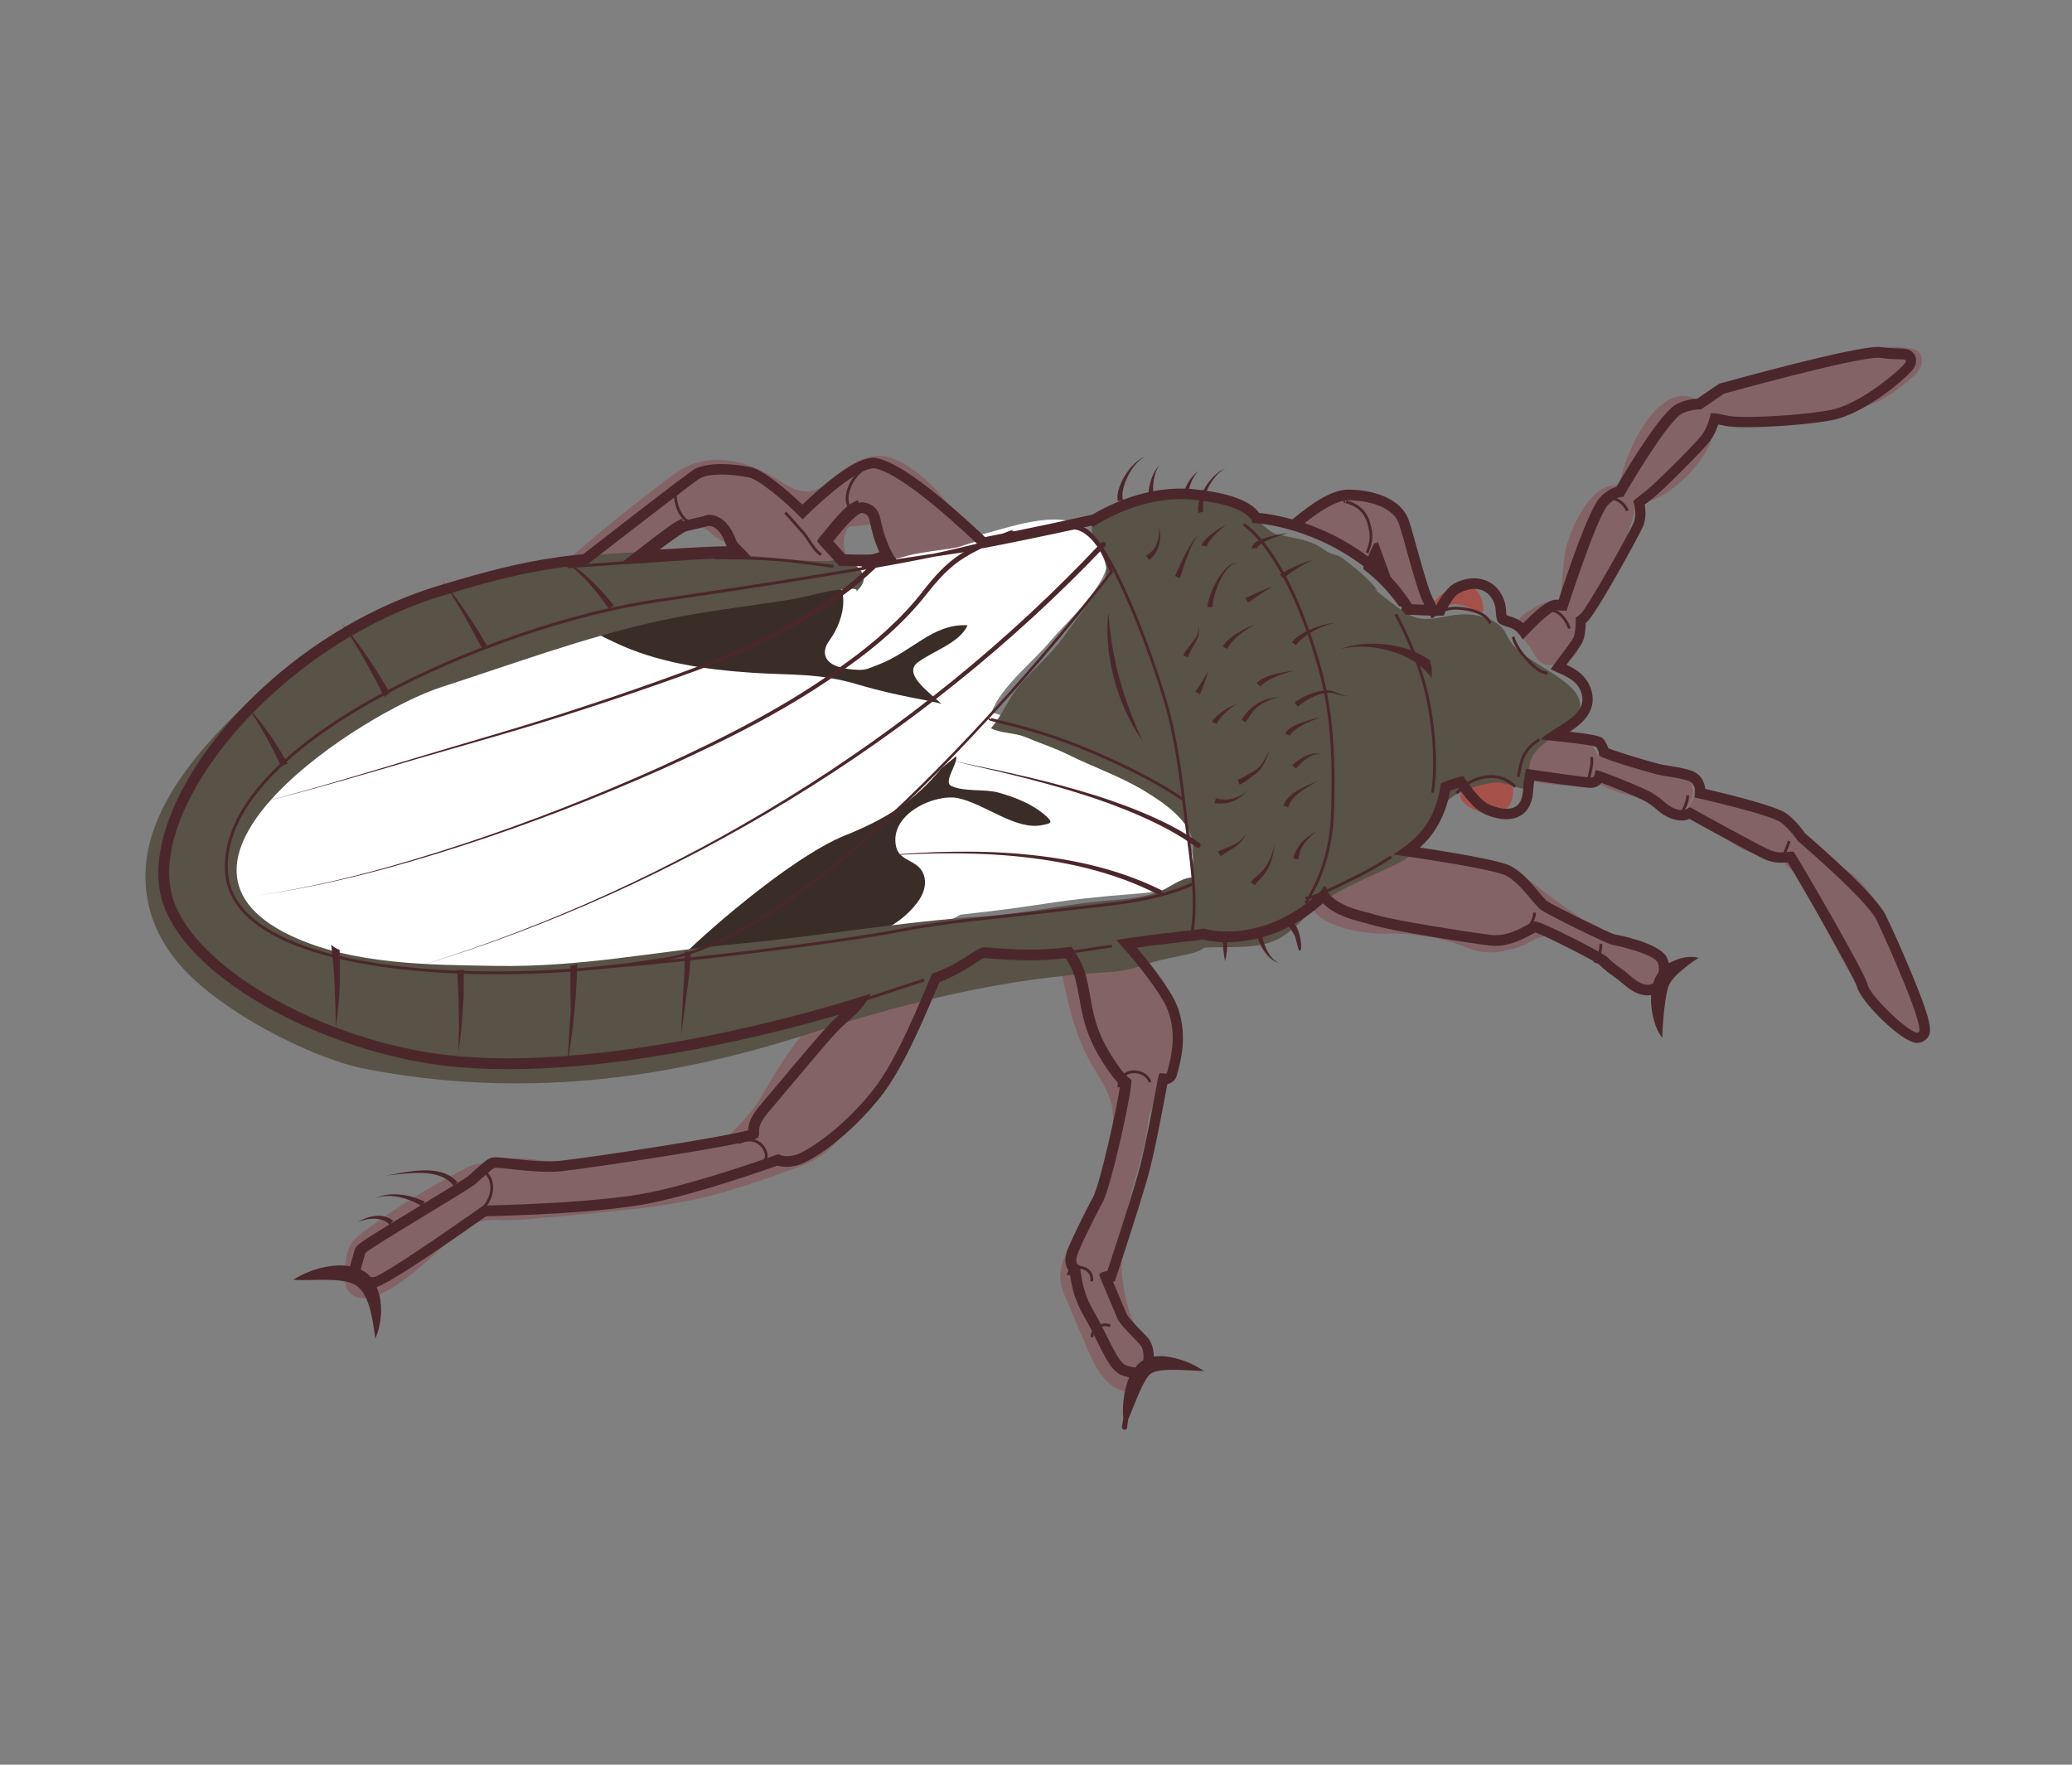 <?xml version="1.0" encoding="utf-8"?>
<!-- Generator: Adobe Illustrator 22.1.0, SVG Export Plug-In . SVG Version: 6.00 Build 0)  -->
<svg version="1.1" id="Layer_1" xmlns="http://www.w3.org/2000/svg" xmlns:xlink="http://www.w3.org/1999/xlink" x="0px" y="0px"
	 viewBox="0 0 270 230" style="enable-background:new 0 0 270 230;" xml:space="preserve">
<rect x="0" y="0" width="270" height="230" fill="#808080" stroke="none"/>
<style type="text/css">
	.st0{fill:#A5514A;}
	.st1{fill:#FFFFFF;}
	.st2{fill:#846366;}
	.st3{fill:#3A2D28;}
	.st4{fill:#585247;}
	.st5{fill:#4B272B;}
</style>
<title>Broadleaf weeds</title>
<desc>Created with Sketch.</desc>
<g id="Style-Inventory_1_">
	<g id="Style-Guide_1_" transform="translate(-769, -4536)">
		<g id="Illustrations_1_" transform="translate(104, 4377)">
			<g id="Gray" transform="translate(13, 129)">
				<g id="Lawn-insects" transform="translate(652, 30)">
					<path id="Fill-1_1_" class="st0" d="M191.64,79.28c0.39,0.15,0.79,0.52,1.22,0.55c0.65,0.04,0.42-0.71,0.33-1.18
						c-0.18-0.96-0.65-1.96-1.67-2.2c-1.1-0.25-2.37,0.08-3.27,0.73c-0.49,0.36-1.83,1.32-1.42,2.08c0.33,0.61,1.76-0.4,2.33-0.48
						C190.07,78.64,190.82,78.97,191.64,79.28 M189.45,102.83l0.9,0.6c-0.72,1.84,6.29,4.76,6.81,0.11
						C197.61,99.46,191.38,100.45,189.45,102.83"/>
					<path id="Fill-3" class="st1" d="M154.84,109.04c-0.06-0.52,0.2-1.32,0.09-1.83c-0.27-1.34-0.71-3.85-0.71-3.85
						s-6.12-3.26-8.82-4.31c-4.95-1.92-6.1-3.15-16.16-6.2c0.93-3.09,5.58-6.79,7.64-9.3c2.12-2.59,9.04-8.49,7.19-12.11
						c-0.56,0.87-0.62-0.14-1.2-1.13c-2.65-4.49-9.99-2.01-13.82-0.95c-8.26,2.29-17.97,4.87-26.51,4.99
						c-4.51,0.06-9.33,1.41-13.78,2.42c-4.7,1.06-9.42,1.67-14.16,2.78c-4.94,1.15-9.12,3.24-13.7,5.34
						c-5.97,2.74-11.58,4.43-17.22,8c-4.88,3.08-7.84,6.55-11.01,11.26c-2.25,3.35-4.65,7.26-2.55,11.49
						c1.28,2.58,4.21,5.2,6.69,6.3c3.72,1.64,8.35,2.95,12.38,3.66c4.44,0.78,8.17,0.74,12.68,0.76c9.14,0.04,18.41,0.75,27.32-1.34
						c1.8-0.42,3.59-0.53,5.38-0.96c2.55-0.6,5.15-0.95,7.75-1.3c7.22-0.97,14.45-1.94,21.67-2.92l1.17-0.63
						c12.15-1.31,11.18-1.83,23.27-2.76c1.96-0.15,5.18-0.74,6.97-1.59C156.17,112.81,155.08,111.22,154.84,109.04"/>
					<path id="Fill-5" class="st2" d="M210.86,122.38c-1.33-0.65-2.55-1.71-3.92-2.26c-1.23-0.5-2.05-1.25-3.2-2.05
						c-1.64-1.14-3.17-2.33-4.71-3.55c-1.69-1.33-4.59-1.83-6.65-2.3c-2.74-0.63-7.52-1.36-10.26-0.76c-1.82,0.39-3.33,1.93-5,2.87
						c-1.97,1.11-4.77,1.79-6.37,3.19c0.42,3.43,7.76,4.32,10.18,4.17c2.17-0.13,6.8,0.4,9.86,1.68c2.48,1.03,3.95,0.94,6.69,0.21
						c1.23-0.32,2.25-1.15,3.49-1.5c3.09-0.88,3.82,0.68,6.07,2.34c2.43,1.79,4.07,4.25,7.32,4.75c1.91,0.29,3.82-1.84,2.83-3.56
						C215.99,123.52,212.86,123.36,210.86,122.38 M250.64,133.32c-0.06-1.9-1.22-4.5-1.83-6.33c-0.87-2.62-2.18-5.49-3.47-7.95
						c-0.96-1.83-2.45-3.85-4.04-5.15c-1.09-0.89-2.38-1.46-3.46-2.37c-0.6-0.51-1.11-1.11-1.67-1.66c-0.3-0.29-0.85-0.9-1.3-0.96
						c-0.11-0.01-0.22,0.01-0.33,0.07c-0.24,0.12-0.46,0.36-0.6,0.54c0.11-0.32,0.19-0.63,0.18-0.9c-0.01-0.84-1.13-1.65-1.79-2
						c-1.23-0.66-2.56-0.93-3.91-1.27c-0.56-0.14-1.05-0.36-1.58-0.6c-0.67-0.3-1.35-0.47-2.04-0.7c-0.88-0.29-1.86-0.43-2.67-0.93
						c-0.35-0.21-0.95-0.78-1.23-0.42c-0.04,0.05-0.08,0.12-0.1,0.21c-0.18,0.64,0,1.23-0.45,1.78c-0.21,0.26-0.49,0.58-0.32,0.91
						c0.21,0.41,1.02,0.86,1.41,1.1c1.56,0.97,2.89,2.27,4.41,3.28c0.74,0.49,1.53,0.91,2.38,1.16c0.45,0.13,0.91,0.22,1.37,0.26
						c0.47,0.04,0.83,0.27,1.29,0.36c0.7,0.14,1.54,0.19,2.06-0.34c-0.03,0.07-0.06,0.14-0.09,0.2c-0.15,0.33-0.35,0.62-0.23,0.97
						c0.12,0.33,0.67,0.68,0.93,0.91c0.35,0.32,0.7,0.65,0.99,1.02c1.45,1.89,2.16,4.35,3.32,6.45c1.19,2.16,2.28,4.45,3.63,6.54
						c1.31,2.03,3.42,4.14,5.26,5.68C248.29,134.49,250.73,136.59,250.64,133.32 M181.36,76.44c1.59,2.56,1.92,2.49,4.71,2.45
						c-0.25-2.14-1.5-4.83-2.18-6.99c-0.66-2.09-1.39-4.03-2.98-5.55c-1.63-1.57-3.51-2.23-5.87-1.94c-1.76,0.22-5.68,1.78-6,3.81
						c2.48-0.35,6.04,4.08,8.37,5.15C179.46,74.31,180.21,74.58,181.36,76.44 M220.51,102.35c-0.18-0.68-0.79-1.16-1.34-1.52
						c-0.27-0.18-0.55-0.4-0.83-0.54c-0.34-0.17-0.75-0.14-1.11-0.24c-0.73-0.2-1.5-0.35-2.26-0.44c-1.21-0.15-2.53-0.31-3.7-0.66
						c-0.35-0.1-0.66-0.29-1.01-0.39c-0.45-0.13-0.92-0.17-1.37-0.32c-0.32-0.11-0.51-0.19-0.61-0.06c-0.05,0.06-0.08,0.18-0.1,0.37
						c-0.32-1.36-1.53-2.25-3.19-2.67c-0.89-0.23-2.38-0.69-3.25-0.49c-0.46,0.11-0.92,0.48-1.32,0.92c-0.37,0.4-0.69,0.86-0.93,1.2
						c-0.51,0.75-1.17,2.33-1.01,3.25c0.19,1.13,2.25,1.25,3.19,1.39c1.4,0.21,4.54,0.55,5.87-0.71c0.08,0.31,0.45,0.47,0.75,0.65
						c0.88,0.55,1.87,0.92,2.85,1.24c1.18,0.39,2.2,0.45,3.29,1.06c0.88,0.5,1.75,1.56,2.69,1.84
						C219.15,106.86,221.02,104.33,220.51,102.35 M201.41,86.62c0.79,0.19,1.97-0.07,2.69-0.41c2.11-0.97,2.26-3.31,1.51-5.27
						c-0.09-0.23-0.19-0.45-0.3-0.65c1.59-0.66,3.45-2.08,3.99-3.23c1.36-2.87,2.41-6.35,3.41-9.29c0.29-0.85,0.49-1.67,0.53-2.38
						c3.03,0.99,10.95-6.09,10.01-10.62c2.18,0.23,4.91,0.1,5.25,0.07c2.49-0.24,4.7-0.18,7.22-0.31c2.87-0.14,5.91-0.99,8.58-2.04
						c1.68-0.66,3.44-2.04,4.79-3.22c0.52-0.46,1.03-0.98,1.26-1.64c0.23-0.66,0.09-1.49-0.48-1.89c-0.26-0.18-0.57-0.25-0.87-0.31
						c-3.28-0.61-6.63,0.18-9.87,0.97c-5.94,1.44-12.05,3.08-17.4,6.13c-5.02-3.98-9.89,5.85-10.68,10.64c-0.3,0-0.62,0.04-0.99,0.1
						c-3.01,0.52-5.1,5.08-5.84,7.62c-0.81,2.76-0.38,5.33-1.12,7.62c-1.01-0.24-2.17,0.01-3.28,0.73c-0.8,0.52-2.21,1.26-2.13,2.33
						c0.09,1.14,1.23,2.05,1.8,2.96C199.97,85.3,200.45,86.39,201.41,86.62 M147.65,123.97c-0.34-0.36-0.91-1.19-1.47-1.19
						c-0.51,0-1.04,0.19-1.56,0.22c-0.1,0.01-0.2,0.02-0.29,0.03c-1.19,0.14-2.84,0.32-4.21,0.84c-0.84,0.32-1.58,0.77-2.05,1.43
						c0.87,4.51,1.76,9.11,4,13.11c1.02,1.82,2.31,3.54,2.78,5.57c0.45,1.98,0.07,4.05-0.44,6.01c-1.02,3.97-2.52,7.81-4.46,11.42
						c-0.91,1.68-1.94,3.46-1.78,5.37c0.08,0.96,0.47,1.87,0.85,2.76c0.88,2.05,1.75,4.11,2.63,6.16c0.93,2.17,2.05,4.54,4.22,5.44
						c0.59,0.24,1.26,0.36,1.87,0.18c0.77-0.22,1.35-0.88,1.65-1.62c1-2.43-0.66-5.03-1.7-7.43c-1.46-3.36-1.75-7.15-1.4-10.8
						c0.42-4.4,2.02-8.68,3-12.98c0.27-1.18,0.19-2.46,0.65-3.59c0.4-0.95,0.73-1.98,1.19-2.94c1.17-2.43,2.39-5.01,2.13-7.79
						C152.93,130.74,150,126.49,147.65,123.97 M124.65,67l0.17-0.02c-0.37-0.38-0.77-0.74-1.18-1.11c-1.46-2.01-3.22-3.77-5.32-5.12
						c-0.88-0.57-1.82-1.07-2.85-1.25c-2.28-0.4-4.52,0.85-6.3,2.33c-1.16,0.96-2.35,2.11-3.85,2.22c-1.46,0.11-2.77-0.79-4.02-1.56
						c-1.76-1.08-3.66-1.97-5.69-2.36c-2.03-0.39-4.19-0.25-6.06,0.64c-0.93,0.45-1.77,1.07-2.6,1.69
						c-4.32,3.25-8.52,6.64-12.6,10.18c-0.22,0.09-0.42,0.21-0.65,0.29c0.13-0.04,0.27-0.05,0.4-0.09c-0.06,0.06-0.13,0.11-0.2,0.17
						l4.29-0.51c2.22,0.04,4.38,0.19,6.04-0.65c0.05-0.03,0.1-0.06,0.15-0.08l0.11-0.01c0.05-0.07,0.11-0.14,0.18-0.21
						c0.87-0.86,2.01-1.37,3.06-1.98c1.08-0.63,2.68-1.39,3.92-0.78c0.5,0.24,0.91,0.63,1.33,0.98c0.31,0.26,0.63,0.5,1,0.67
						c0.3,0.13,0.58,0.15,0.78,0.43c0.11,0.15,0.18,0.34,0.27,0.5c0.33,0.57,0.73,1.13,1.34,1.41c0.79,0.37,1.68,0.41,2.55,0.44
						c3.43,0.14,6.87,0.28,10.3,0.41c0.33,0.01,0.69,0.01,0.93-0.22c0.34-0.35,0.16-0.92,0.01-1.39c-0.3-0.96-0.3-2.05,0.18-2.93
						c0.08-0.15,0.2-0.29,0.32-0.43l3.22-0.38c0.67,0.63,0.93,1.67,1.31,2.53c0.12,0.28,0.33,0.56,0.32,0.88
						c-0.01,0.31-0.31,0.51-0.16,0.84c0.37,0.83,2.45,0,3.04-0.14c1.95-0.46,3.96-0.65,5.92-0.97c1.19-0.19,2.44-0.88,3.64-0.91
						C127.44,69.02,125.85,68.09,124.65,67 M122.19,126.67c-0.92,0.13-1.85,0.55-2.73,0.87c-0.93,0.34-1.85,0.69-2.79,0.98
						c-1.63,0.5-3.52,0.88-5.31,1.46c-1.46,0.47-2.84,1.08-3.95,1.99c-3.11,2.55-5.4,6.19-7.42,9.62c-0.58,0.98-1.14,1.98-1.82,2.9
						c-0.89,1.21-1.95,2.27-3.01,3.32c-0.34,0.34-0.68,0.68-1.11,0.88c-0.82,0.38-1.76,0.18-2.62,0.25
						c-1.01,0.08-2.05,0.32-3.02,0.59c-1.92,0.53-3.97,0.93-5.94,0.84c-2.8-0.13-5.42,0.92-8.13,1.13c-2.7,0.2-5.4-0.87-8.13-0.42
						c-0.84,0.14-1.73,0.68-2.51,0.68c-1.01,0-1.54-0.24-2.59,0.29c-4.76,2.38-9.31,5.19-13.58,8.37c-0.69,0.51-1.39,1.06-1.84,1.8
						c-0.52,0.87-0.63,1.92-0.73,2.92c-0.11,1.15-0.18,2.44,0.58,3.3c0.53,0.59,1.37,0.82,2.16,0.77c0.79-0.05,1.54-0.36,2.25-0.72
						c3.67-1.86,6.46-4.97,9.54-7.61c1.94-1.67,3.46-1.95,5.98-1.86c1.7,0.06,3.41-0.11,5.11-0.27c2.31-0.22,4.62-0.44,6.93-0.66
						c4.65-0.44,9.32-0.89,13.87-1.95c3.89-0.9,7.66-2.24,11.42-3.58c1.39-0.5,2.8-1,4.03-1.82c1.11-0.74,2.04-1.72,2.93-2.71
						c1.57-1.73,3.71-3.66,4.63-5.82c0.98-2.31,2.55-4.29,3.85-6.43c1.69-2.78,2.79-6.27,4.72-8.81
						C122.67,126.85,122.53,126.62,122.19,126.67"/>
					<path id="Fill-7" class="st3" d="M136.31,106.36c-1.75-1.58-4.04-2.44-6.13-3.04c-1.88-0.54-4.43-0.07-6.19-0.87
						c-1.14-0.51,0.82-2.85,0.62-3.89c-0.03,0.04-1.87,1.5-1.9,1.54c-3.6,4.37-7.31,6.66-12.56,8.77
						c-7.28,2.93-19.43,13.73-21.84,16.37c1.05,0.2,3.3-0.84,4.41-0.76c1.31,0.1,2.75,0.21,4.07,0.15c1.77-0.08,3.51-0.52,5.24-0.89
						c1.5-0.32,2.83-0.25,4.33-0.4c4.94-0.48,10.22-1.62,13.31-5.9c0.65-0.9,1.04-2.04,0.79-3.12c-0.55-2.38-3.25-1.85-3.7-4.01
						c-0.9-4.27,5.11-6.88,8.04-6.29c3.56,0.72,7.55,4.29,11.12,3.5C136.92,107.3,137.28,107.23,136.31,106.36 M111.78,89.21
						c5.3,1.58,9.48,2.07,10.91,2.53c-2.06-1.85-4.96-3.99-3.09-5.41c1.94-1.47,5.41-2.49,6.49-4.83
						c-4.56-0.28-7.26,3.52-11.79,5.19c-0.8,0.3-1.38,0.63-2.26,0.62c-1.46-0.03-4.53-0.31-4.55-2.28c-0.01-0.89,0.6-1.53,1.04-2.23
						c0.47-0.76,0.84-1.63,1.08-2.49c1.05-3.82-0.89-5.72-4.46-5.67c-2.54,0.04-5.27,0.28-7.73,0.89c-0.3,0.07-0.63,0.12-0.94,0.21
						c-1.04,0.28-2.08,0.51-3.15,0.7c-2.47,0.45-4.93,0.92-7.4,1.34c-1.78,0.31-3.55,0.63-5.33,0.96c-0.83,0.16-1.6,0.54-2.43,0.72
						c-0.6,0.13-1.41,0.39-1.88,0.81c-1.34,1.18,2.96,3.05,3.63,3.37c5.64,2.74,12.06,3.64,18.21,4.05
						C103.02,88.02,106.7,87.69,111.78,89.21"/>
					<path id="Fill-9" class="st4" d="M196.95,83.79c-0.97-1.41-0.75-1.85-2.2-2.75c-0.86-0.53-2.69-0.97-2.92-0.92
						c-3.37-0.4-5.75,1.62-8.68-0.26c-1.46-0.94-2.77-2.04-4.12-3.12l0.49,0.26c-1.11-1.52-2.61-2.71-4.09-3.88
						c-0.29-0.23-0.59-0.46-0.92-0.62c-0.37-0.17-0.78-0.24-1.16-0.4c-0.5-0.21-0.93-0.56-1.4-0.85c-1.13-0.69-2.45-0.96-3.75-1.23
						c-0.63-0.13-1.26-0.26-1.89-0.39c-0.34-0.15-0.67-0.32-0.94-0.53c-0.98-0.75-1.88-1.62-2.87-2.37c-0.79-0.6-1.6-1.18-2.53-1.51
						c-0.47-0.17-0.96-0.27-1.44-0.38c-1.51-0.32-3.04-0.64-4.58-0.6c-0.77,0.02-1.53,0.14-2.29,0.27c-2.53,0.43-5.06,1.01-7.45,2
						c-0.88,0.37-1.57,0.8-1.84,1.77c-0.27,0.95,0.12,1.95,0.59,2.77c1.71,3.02,1.68,4.05-0.59,6.89c-1.4,1.75-2.62,3.51-3.95,5.31
						c-1.57,2.13-3.63,3.85-5.38,5.82c-1.58,1.79-2.4,4.17-3.92,5.84c1.4,0.71,3.05,0.55,4.5,1.16c1.82,0.77,3.82,1.41,5.63,2.31
						c3.23,1.61,6.74,2.8,9.82,4.67c2.39,1.45,6.22,3.93,6.41,7.11c0.02,0.38-0.03,2.11-0.1,4.21c-1.5-0.01-3.24,1.52-4.55,1.95
						c-2.24,0.74-4.77,0.91-7.1,1.12c-5.31,0.48-10.37,1.65-15.71,2c-10.74,0.7-21.24,2.58-31.94,3.58
						c-10.83,1.01-20.34,3.05-31.39,2.87c-8.74-0.14-18.85-0.14-26.89-3.99c-20.47-9.8,9.69-29.11,19.67-32.33
						c9.39-3.04,18.79-6.53,28.43-8.65c5.57-1.22,11.19-1.84,16.82-2.73c1.87-0.29,3.42-0.74,5.26-1.13
						c-0.31,0.07,4.68-0.86,3.46,0.15c1.64-1.36,1.38-2.57-0.19-3.69c-1.63-1.16-2.01-0.41-3.68-0.39
						c-4.91,0.07-10.52-0.97-15.48-1.17c-11.53-0.46-22.55,0.83-33.53,4.03c-9.84,2.86-18.92,8.59-26.34,15.63
						c-7.36,6.98-15.89,16.75-12.51,27.59c1.73,5.56,6.02,9.28,10.74,12.44c4.54,3.04,11.88,6.66,17.22,7.68
						c19.69,3.77,38.3,1.63,57.3-4.46c13.38-4.28,25.8-7.42,39.79-8.18c1.73-0.09,3.36-0.63,4.99-1.15c1.76-0.55,3.51-0.81,5.3-1.24
						c0.66-0.16,1.33-0.36,1.86-0.78c3.3-0.24,7.12,0.35,9.96-1.31c2.37-1.39,3.86-3.69,6.13-5.12c3.19-2.02,6.38-3.14,9.57-4.77
						c3.71-1.9,3.72-7.03,7.48-8.94c1.32-0.67,2.78-1.06,4.23-1.33c1.66-0.31,2.59,0.47,4.16,0.75c1-1.26,0.51-3.12,1.38-4.44
						c0.92-1.4,2.58-2.19,3.88-3.18C210.61,89.9,199.36,87.28,196.95,83.79"/>
					<path id="Fill-12" class="st5" d="M156.34,90.5c0.53-1.03,0.78-2.1,1.16-3.13c-0.58,0.93-1.07,1.94-1.74,2.75L156.34,90.5z
						 M159.63,92.93c0.46-0.44,0.94-0.86,1.51-1.16c-0.62,0.19-1.18,0.53-1.72,0.89c-0.27,0.18-0.53,0.38-0.79,0.61
						c-0.25,0.23-0.5,0.46-0.7,0.81l0.63,0.28C158.73,93.87,159.2,93.36,159.63,92.93z M158.45,104.01l-0.19,0.66
						c1.67,0.33,3.31-0.44,4.27-1.62C161.42,104.09,159.75,104.49,158.45,104.01z M156.31,109.87c-2.38-1.69-4.99-2.96-7.65-4.06
						c-2.66-1.1-5.39-2.02-8.15-2.81c-2.76-0.8-5.54-1.5-8.34-2.13c-2.79-0.66-5.62-1.14-8.4-1.85c2.76,0.77,5.58,1.31,8.36,2.02
						c2.78,0.69,5.55,1.44,8.28,2.29c2.73,0.84,5.43,1.82,8.05,2.96c2.61,1.15,5.16,2.45,7.44,4.14c0,0,0.01,0.01,0.01,0.01
						c0.16,0.11,0.37,0.07,0.48-0.08C156.5,110.2,156.46,109.98,156.31,109.87z M160.75,110.11c-0.65,0.31-1.36,0.54-2.04,0.88
						l0.35,0.6c0.58-0.42,1.23-0.75,1.86-1.18c0.64-0.43,1.13-1.04,1.44-1.71C161.95,109.31,161.4,109.81,160.75,110.11z
						 M151.22,115.96c-5.98-2.95-12.58-4.23-19.13-4.74c-6.57-0.47-13.17-0.16-19.7,0.55c6.54-0.6,13.14-0.79,19.67-0.2
						c6.51,0.62,13.03,2.02,18.84,5.01c0,0,0.01,0.01,0.01,0.01c0.17,0.08,0.38,0.01,0.46-0.16
						C151.47,116.25,151.39,116.05,151.22,115.96z M59.57,126.36l0.17,3.42l0.07,3.69l-0.07,3.7c0.16-1.22,0.31-2.45,0.44-3.68
						l0.24-3.71l0.01-3.42c-0.12,0.05-0.26,0.09-0.42,0.09C59.85,126.45,59.7,126.42,59.57,126.36z M89.24,124.01
						c-0.01,0.81-0.02,1.62-0.04,2.43c-0.14,2.8-0.34,5.59-0.44,8.41c0.41-2.78,0.74-5.57,1.11-8.36c0.07-0.83,0.11-1.66,0.16-2.5
						C89.78,124.05,89.5,124.06,89.24,124.01z M144,71.2L144,71.2c0.13-0.14,0.12-0.36-0.02-0.49c-0.14-0.13-0.36-0.12-0.49,0.02
						c-12.06,12.86-25.9,24.02-40.89,33.29c-15,9.26-31.14,16.69-47.99,21.88c16.89-5.08,33.09-12.42,48.17-21.59
						C117.87,95.13,131.81,84.03,144,71.2z M165.46,97.75c-0.51,0.85-0.9,1.85-1.64,2.45c-0.36,0.3-0.82,0.49-1.26,0.78
						c-0.42,0.26-0.85,0.54-1.24,0.63l0.19,0.66c0.57-0.21,0.96-0.56,1.36-0.86c0.37-0.3,0.83-0.56,1.2-0.95
						C164.82,99.68,165.04,98.66,165.46,97.75z M170.14,98.54c-0.64,0.3-1.21,0.69-1.76,1.17l0.5,0.47c0.4-0.49,0.89-0.97,1.43-1.34
						c0.53-0.37,1.18-0.66,1.85-0.5C171.53,98.06,170.76,98.24,170.14,98.54z M172.11,90.06c-1.24,0.22-2.39,0.78-3.42,1.48
						l0.41,0.56c0.91-0.74,1.95-1.36,3.09-1.66c0.57-0.14,1.15-0.24,1.72-0.06c0.56,0.19,1.18,0.39,1.79,0.32
						c-0.62,0-1.16-0.25-1.73-0.51C173.39,89.93,172.71,89.95,172.11,90.06z M250.04,134.51c-0.05,0.04-0.11,0.07-0.19,0.07
						c-1.26,0-6.34-5.07-6.47-6.22c-0.14-1.23-9.39-17.12-9.65-17.33c-0.04-0.03-0.11-0.05-0.21-0.05c-0.29,0-0.79,0.11-1.39,0.11
						c-0.43,0-0.92-0.06-1.41-0.26c-1.39-0.58-10.01-5.34-10.39-5.57c-0.04-0.02-0.08-0.03-0.12-0.03c-0.23,0-0.44,0.36-1.06,0.36
						c-0.22,0-0.48-0.05-0.82-0.17c-1.45-0.53-1.57-1.42-3.78-2.46c-2.15-1.01-6.11-2.57-6.54-2.57c-0.01,0-0.02,0-0.03,0
						c-0.24,0.09-0.04,0.81-0.52,0.93c-0.02,0.01-0.05,0.01-0.09,0.01c-0.79,0-5.69-0.71-8.49-1.13c-0.1,0.46-0.2,0.93-0.28,1.39
						c-0.17,1.03-0.02,2.64-0.89,3.39c-0.36,0.31-0.86,0.43-1.39,0.43c-0.85,0-1.79-0.31-2.4-0.63c-1.52-0.81-3.04-3.48-3.28-3.61
						c0,0-0.01,0-0.01,0c-0.2,0-2,0.49-2.87,0.94c-0.35,2.6-1.3,5.16-3.4,7.14c-0.76,0.72-1.72,1.42-2.81,2.11
						c4.17,0.6,13.17,1.97,14.69,2.76c1.97,1.02,3.64,3.84,4.63,4.51c0.99,0.67,8.47,4.38,9.24,4.51c0.78,0.14,5.21,1.16,5.88,2.26
						c0.19,0.32,0.23,0.83,0.14,1.34c-0.32,0.4-0.57,0.92-0.7,1.38c-0.09,0.07-0.19,0.13-0.3,0.16c-0.15,0.05-0.3,0.07-0.45,0.07
						c-1.12,0-2.18-1.18-2.98-1.78c-0.74-0.57-1.61-1.12-2.25-1.82c-0.46-0.51-8.55-4.66-9.38-4.66h-0.02
						c-0.69,0.05-2.71,1.8-5.18,1.8c-0.22,0-0.43-0.01-0.66-0.04c-2.77-0.36-12.65-1.9-14.8-2.58c-1.95-0.62-5.09-0.97-6.61-3.26
						l0.08-0.07l0.01-0.01c0.05-0.06,0.05-0.15-0.01-0.2l-0.16-0.14l-0.05-0.05l-0.01-0.01c-0.05-0.04-0.13-0.03-0.17,0.02
						c-0.17,0.23-0.26,0.46-0.38,0.57l-0.19,0.18c0.01,0,0.01,0,0.02,0c-3.99,3.74-8.4,5.11-12,5.11c-1.16,0-2.23-0.14-3.17-0.39
						c-0.21,0.16-4.75,0.47-11.33,1.48c2.18,2.35,4.68,5.47,6.11,7.88c2.43,4.12,0.62,8.75,0.55,9.32
						c-0.02,0.19-0.13,0.24-0.27,0.24c-0.16,0-0.37-0.07-0.54-0.07c-0.12,0-0.22,0.04-0.27,0.16c-0.17,0.44-1.56,8.9-2.77,13.13
						c-1.21,4.23-3.96,12.52-3.96,12.52s-1.27,0.07-1,0.68c0.27,0.61,1.95,4.62,2.31,5.47c0.35,0.85,2.31,2.7,2.91,3.36
						c0.48,0.51,0.55,1.4,0.47,2.08c-0.18,0.11-0.36,0.24-0.53,0.39c-0.2,0.19-0.38,0.39-0.53,0.59c-0.31-0.04-0.68-0.14-1.13-0.28
						c-1.21-0.38-2.39-3.87-4.29-7.1c-1.9-3.23-1.56-5.95-1.9-5.99c-0.34-0.04-0.5-0.64-0.16-1.52c0.34-0.88,2.04-4.47,3.23-6.62
						c1.18-2.16,4.14-15.76,3.72-16.04c-0.94-0.63-1.63-1.72-2.22-2.6c-1.17-1.76-2.1-3.66-2.6-5.71c-0.54-2.22-0.5-3.09-1.13-5.45
						c-0.26-0.98-0.97-2.39-1.84-3.55c-1.93,0.28-3.77,0.38-5.4,0.38c-2.97,0-5.23-0.3-6.08-0.3c-0.03,0-0.06,0-0.08,0
						c-0.63,0.02-3.07,2.25-6.57,3.43c-1.59,3.57-4.46,11.1-7.76,15.24c-4.09,5.14-8.8,8.12-10.23,8.44
						c-0.36,0.08-0.66,0.11-0.92,0.11c-0.77,0-1.13-0.27-1.13-0.27s-9.51,3.48-16.61,4.97c-7.1,1.5-21.84,1.74-21.84,1.74
						s-12.98,9.19-14.28,9.32c-0.11,0.01-0.21,0.02-0.31,0.02c-0.02,0-0.04,0-0.05,0c-0.29-0.33-0.64-0.62-1.06-0.86
						c-0.09-0.05-0.19-0.1-0.28-0.14c0.16-0.6,0.49-1.77,0.6-2.12c0.16-0.48,13.46-8.24,14.34-9.02c0.89-0.78,2-1.83,2.43-2.08
						c0.05-0.03,0.15-0.04,0.3-0.04c0.99,0,4.09,0.52,6.85,0.52c0.59,0,1.16-0.02,1.69-0.08c3.4-0.37,24.93-3.54,25.52-4.36
						c0.59-0.82-0.56-1.06,1.52-3.48c2.08-2.42,3.36-4.04,7.51-8.88c3.4-3.96,3.7-2.95,5.75-6.42c-10.68,3.42-25.57,7.02-39.39,8.1
						c0.6-3.94,1.04-7.94,1.08-11.95c-0.12,0.04-0.23,0.08-0.35,0.12c-0.17,0.06-0.35,0.07-0.52,0.06l0.01,4.02
						c0,0.73,0.05,1.46,0.01,2.19l-0.14,2.18c-0.08,1.13-0.14,2.26-0.2,3.39c-2.65,0.2-5.26,0.32-7.8,0.32
						c-2.55,0-5.02-0.11-7.38-0.36c-16.65-1.74-34.81-11.86-36.6-21.69c-1.16-6.37,3.13-15.15,10.63-22.89
						c1.44,2.23,2.69,4.56,3.81,6.95c0.21-0.23,0.52-0.37,0.83-0.38c-0.55-0.98-1.11-1.95-1.71-2.9c-0.89-1.29-1.8-2.58-2.83-3.76
						c3.59-3.68,7.9-7.13,12.71-9.96c1.6,2.56,3.08,5.19,4.41,7.89l0.36-0.29c0.1-0.08,0.23-0.15,0.37-0.21
						c-1.48-2.62-3.12-5.13-4.95-7.5c3.69-2.15,7.66-3.95,11.81-5.2c0.36-0.11,0.72-0.22,1.07-0.32c1.12,1.79,2.18,3.61,3.16,5.48
						c0.31,0.57,0.61,1.15,0.91,1.72c0.2-0.16,0.43-0.28,0.67-0.35c-1.4-2.39-2.9-4.71-4.56-6.91c5.2-1.56,9.93-2.82,15.53-3.47
						c1.59,1.35,2.99,2.91,4.2,4.59c0.25,0.31,0.47,0.65,0.7,0.98c0.19-0.17,0.41-0.3,0.66-0.39c-0.26-0.35-0.53-0.7-0.83-1.02
						c-1.32-1.55-2.78-3.01-4.43-4.2c0.59-0.07,1.19-0.13,1.8-0.18c7-5.43,14.2-11,14.69-11.24c0.54-0.27,1.45-0.48,2.78-0.48
						c0.96,0,2.15,0.11,3.57,0.38c1.16,0.22,4.43,2.82,7,5.46c3.25-3.23,7.33-6.65,9.31-6.66c3.02,0.48,9.18,5.83,13.52,9.93
						c-0.7,0.34-1.38,0.71-2.04,1.13c-2.03,1.24-3.63,3.06-5.05,4.88c-2.83,3.66-6.32,6.72-10.07,9.42
						c-7.45,5.5-15.75,9.7-24.16,13.55c-8.44,3.8-17.07,7.2-25.86,10.1c-8.79,2.89-17.74,5.39-26.91,6.7
						c9.18-1.26,18.16-3.69,26.97-6.53c8.82-2.85,17.47-6.2,25.95-9.95c8.44-3.8,16.81-7.95,24.33-13.44
						c3.78-2.69,7.35-5.79,10.23-9.46c1.44-1.82,2.96-3.53,4.92-4.71c0.71-0.44,1.45-0.83,2.21-1.2c0.01,0.01,0.02,0.02,0.03,0.03
						c7.31-1.4,14.25-2.96,14.25-2.96s0.07,0.06,0.18,0.16c2.05-1.3,6.43-3.63,11.48-3.63c0.49,0,0.99,0.02,1.5,0.07
						c0.32,0.03,0.63,0.06,0.92,0.1c-0.16,0.5-0.26,1.04-0.15,1.65l0.67-0.18c-0.12-0.4-0.08-0.91,0.02-1.4
						c6.23,0.86,6.38,2.87,6.38,2.87s7.05,0.19,14.16,5.42c0.11,0.08,0.22,0.17,0.33,0.25l-0.03,0.07l-0.01,0.02
						c-0.05,0.11-0.02,0.25,0.08,0.33c1.73,1.32,3.25,2.92,4.52,4.71c0.04,0.06,0.12,0.09,0.19,0.06c0.02-0.01,0.03-0.02,0.05-0.03
						c0.06,0.09,0.13,0.19,0.19,0.29c-0.02,0.01-0.04,0.02-0.05,0.03c-0.06,0.06-0.06,0.15-0.01,0.21l0.57,0.61l0.01,0.01l0.02,0.01
						l0.15-0.02l0,0c1.35,0.02,2.77,0.13,3.83,0.13c0.35,0,0.67-0.01,0.93-0.04c-0.04,0,1.03-2.38,1.98-2.9
						c0.68-0.37,1.37-0.56,2-0.56c1.26,0,2.3,0.74,2.7,2.24c0.13,0.49,0.04,1.77,0.45,2.16c0.6,0.57,1.71,0.47,2.4,1.19
						c0.29,0.3,0.53,0.65,0.76,1.01c1.37-1.49,3.63-3.8,4.47-3.8c0,0,0.01,0,0.01,0l1.22,0.04c0,0,3.89-12.14,5.38-13.76
						c0.95-1.03,1.8-1.09,1.99-1.09c0.01,0,0.02,0,0.03,0c0.49-0.9,5.77-9.83,7.59-10.81c1.02-0.54,2.14-0.58,2.45-0.58
						c0.05,0,0.08,0,0.08,0l3-2.05c0,0,16.8-4.68,20.12-4.68c0.13,0,0.23,0.01,0.32,0.02c2.33,0.39,3.57-0.1,3.2,0.59
						c-0.37,0.69-5.76,5.45-9.81,6.21c-2.91,0.55-7.71,0.89-10.81,0.89c-1.21,0-2.16-0.05-2.65-0.17c-1.18-0.28-1.73-0.32-1.95-0.32
						c-0.1,0-0.14,0.01-0.14,0.01s-0.31,1.64-1.12,2.77c-0.81,1.13-6.14,6.4-7.13,7.17c-0.99,0.77-1.87,1.5-1.87,1.5
						s0.57,1.49,0.08,2.77c-0.49,1.28-6.13,11.26-6.91,11.92c-0.48,0.41-0.66,0.44-0.66,0.44s0.08,2-0.36,2.81
						c-0.11,0.21-1.77,2.46-2.91,3.97c0.29,0.16,0.59,0.31,0.91,0.44c1.4,0.6,2.76,1.25,3.16,2.87c0.5,2.03-1.49,3.23-3.05,4.21
						c-0.82,0.52-1.65,1.01-2.33,1.65c2.79,0.29,7.15,0.77,7.26,0.99c0,0,0.41,0.63,0.36,1.03c-0.05,0.4,6.15,2.17,7.39,2.5
						c1.24,0.33,3.04,0.44,4.27,0.88c1.23,0.45,0.78,2.15,0.78,2.15s9.93,2.23,11.26,3.27c1.33,1.04,2.16,2.37,2.16,2.37
						s8.96,7.64,10.29,10.32C245.8,122.56,250.82,133.78,250.04,134.51z M175.73,65.2c0.02,0,0.04,0,0.06,0
						c3.43,0.08,5.86,1.25,6.5,3.05c0.63,1.8,2.32,8.87,3.32,10.57c-0.07,0-0.14-0.01-0.21-0.01c-0.46-0.02-0.94-0.04-1.42-0.06
						c-0.84-1.3-1.76-2.49-2.77-3.57l-1.52-4.16l0-0.01l-0.01,0l-0.16-0.46c0,0-0.03,0.09-0.1,0.25c-0.16-0.07-0.36,0-0.43,0.16
						l-0.72,1.58c-0.03-0.03-0.07-0.05-0.1-0.08c-2.87-2.12-5.73-3.44-8.17-4.28C171.96,66.63,174.14,65.2,175.73,65.2z
						 M249.32,127.4c-1.35-3.3-2.95-6.81-3.61-8.14c-1.35-2.74-9.03-9.39-10.48-10.63c-0.31-0.45-1.14-1.59-2.35-2.54
						c-1.27-0.99-7.21-2.47-10.67-3.27c-0.11-1-0.64-1.95-1.76-2.36c-0.84-0.3-1.8-0.46-2.74-0.61c-0.61-0.1-1.19-0.19-1.64-0.31
						c-1.78-0.48-5.25-1.51-6.49-2.02c-0.12-0.36-0.29-0.67-0.41-0.87c-0.3-0.6-0.55-0.82-4.61-1.28c1.57-1.04,3.5-2.65,2.86-5.21
						c-0.5-2-2.02-2.93-3.29-3.52c0.83-1.12,1.86-2.51,1.99-2.77c0.4-0.74,0.51-1.89,0.53-2.71c0.06-0.05,0.11-0.09,0.17-0.14
						c1.2-1.01,6.94-11.53,7.31-12.48c0.38-0.99,0.33-2.02,0.19-2.76c0.33-0.26,0.74-0.59,1.17-0.93c1.08-0.84,6.52-6.22,7.4-7.45
						c0.48-0.67,0.81-1.45,1.02-2.08c0.21,0.04,0.46,0.09,0.76,0.16c0.58,0.13,1.55,0.2,2.96,0.2c3,0,7.9-0.32,11.06-0.91
						c4.42-0.83,10.18-5.81,10.77-6.91c0.41-0.76,0.18-1.35,0.02-1.63c-0.47-0.8-1.3-0.81-2.1-0.82c-0.52-0.01-1.24-0.01-2.11-0.15
						c-0.15-0.03-0.33-0.04-0.54-0.04c-3.41,0-18.75,4.25-20.49,4.73l-0.22,0.06l-0.19,0.13l-2.66,1.82
						c-0.63,0.04-1.7,0.18-2.73,0.73c-2.07,1.1-6.54,8.58-7.81,10.77c-0.59,0.17-1.37,0.55-2.16,1.41
						c-1.43,1.55-4.16,9.61-5.36,13.29l-0.18-0.01h0c-0.73,0-1.7,0.26-4.44,3.07c-0.59-0.54-1.27-0.75-1.77-0.9
						c-0.12-0.04-0.29-0.09-0.41-0.13c-0.03-0.19-0.05-0.46-0.06-0.63c-0.03-0.33-0.05-0.65-0.13-0.93
						c-0.54-2.01-2.08-3.26-4.04-3.26c-0.87,0-1.79,0.25-2.66,0.73c-0.65,0.35-1.66,1.62-2.24,2.77h-0.01c-0.03,0-0.05,0-0.08,0
						c-0.05-0.23-0.15-0.47-0.3-0.74c-0.57-0.95-1.58-4.61-2.25-7.04c-0.39-1.42-0.74-2.66-0.97-3.31
						c-0.84-2.39-3.75-3.88-7.77-3.97h-0.01l-0.08,0c-2.1,0-4.66,1.68-7.3,3.89c-1.9-0.54-3.43-0.76-4.33-0.85
						c-0.72-1.02-2.52-2.25-6.84-2.88c0.06-0.14,0.13-0.28,0.2-0.41c0.26-0.51,0.58-1,0.94-1.44c0.37-0.43,0.8-0.84,1.34-1.07
						c-0.56,0.17-1.04,0.55-1.47,0.95c-0.42,0.41-0.8,0.88-1.12,1.38c-0.11,0.17-0.21,0.35-0.31,0.53
						c-0.43-0.06-0.88-0.11-1.36-0.16c-0.17-0.02-0.34-0.03-0.52-0.04c0.21-0.85,0.61-1.68,1.24-2.34
						c-0.77,0.58-1.37,1.39-1.75,2.32c-0.2-0.01-0.4-0.01-0.6-0.01c-1.23,0-2.42,0.13-3.56,0.34c-0.03-0.46,0.01-0.97,0.08-1.45
						c0.13-0.67,0.27-1.39,0.78-1.89c-0.59,0.42-0.87,1.14-1.11,1.81c-0.16,0.53-0.31,1.06-0.34,1.65
						c-3.05,0.67-5.62,1.93-7.33,2.93l-0.48,0.11c-0.05,0.01-4.41,0.99-9.79,2.08c-0.09-0.12-0.25-0.17-0.39-0.11
						c-0.34,0.13-0.67,0.26-1.01,0.39c-0.76,0.15-1.54,0.31-2.32,0.46c-6.8-6.42-11.6-9.89-14.28-10.32l-0.11-0.02h-0.11
						c-2.39,0.01-6.2,3.14-9.3,6.11c-2.11-2.03-5.18-4.57-6.74-4.88c-1.41-0.27-2.7-0.41-3.83-0.41c-1.39,0-2.57,0.21-3.39,0.61
						c-0.38,0.19-1.74,1.16-14.61,11.14c-1.07,0.1-2.1,0.22-3.11,0.36c-0.05-0.03-0.1-0.06-0.15-0.08c0.04,0.03,0.08,0.06,0.12,0.09
						c-5.34,0.74-9.98,2.02-14.88,3.5c-0.12-0.15-0.23-0.29-0.35-0.44c0.1,0.15,0.2,0.3,0.29,0.45c-0.23,0.07-0.46,0.14-0.7,0.21
						c-4.36,1.32-8.49,3.18-12.3,5.41c-0.13-0.16-0.25-0.32-0.38-0.47c0.11,0.17,0.22,0.34,0.33,0.51
						c-15.63,9.16-25.82,24.52-24.02,34.39c2.01,11.01,21.63,21.13,37.82,22.82c2.33,0.24,4.86,0.37,7.52,0.37
						c16.31,0,34.06-4.46,43.21-7.12c-0.65,0.59-1.51,1.41-2.72,2.82c-2.44,2.84-3.91,4.6-5.09,6.01c-0.84,1.01-1.57,1.87-2.42,2.87
						c-1.4,1.63-1.64,2.59-1.66,3.38c-3.35,0.94-20.48,3.55-24.48,3.98c-0.45,0.05-0.97,0.07-1.54,0.07c-1.65,0-3.48-0.2-4.82-0.35
						c-0.92-0.1-1.58-0.17-2.03-0.17c-0.3,0-0.64,0.03-0.98,0.22c-0.43,0.24-1.03,0.78-1.97,1.63c-0.23,0.21-0.46,0.42-0.68,0.61
						c-0.18,0.15-0.89,0.59-1.84,1.18l0.47-0.39c-0.57-0.65-1.34-1.08-2.14-1.3c-0.79-0.22-1.61-0.27-2.41-0.25
						c-1.6,0.05-3.14,0.4-4.69,0.66c1.57-0.14,3.13-0.38,4.69-0.32c1.52,0.05,3.13,0.47,4,1.64c-1.12,0.69-2.57,1.57-3.89,2.37
						l0.15-0.29c-1.01-0.47-2.08-0.79-3.17-0.9c-1.09-0.11-2.22-0.02-3.2,0.44c1.02-0.35,2.12-0.32,3.14-0.1
						c0.96,0.21,1.87,0.58,2.71,1.07c-1.59,0.97-2.88,1.75-3.93,2.39l0.35-0.39c-0.7-0.57-1.61-0.73-2.42-0.62
						c-0.81,0.1-1.56,0.41-2.24,0.8c0.73-0.28,1.5-0.47,2.26-0.45c0.74,0.01,1.44,0.27,1.9,0.75c-4.28,2.63-4.33,2.77-4.52,3.33
						c-0.12,0.37-0.43,1.5-0.61,2.13c-1.12-0.22-2.22-0.12-3.23,0.08c-1.51,0.29-2.89,0.89-4.18,1.67c1.53,0.1,2.96-0.02,4.34,0
						c1.36,0.03,2.74,0.13,3.67,0.63c0.89,0.45,1.52,1.57,1.91,2.85c0.39,1.29,0.6,2.72,0.79,4.2c0.59-1.39,0.84-2.91,0.72-4.48
						c-0.05-0.71-0.22-1.5-0.55-2.24c1.55-0.54,6.34-3.64,14.27-9.24c2.52-0.05,15.13-0.38,21.67-1.76
						c6.25-1.32,14.19-4.09,16.29-4.84c0.31,0.09,0.7,0.16,1.17,0.16c0.39,0,0.8-0.05,1.23-0.14c1.99-0.45,6.92-3.8,11-8.93
						c2.82-3.54,5.32-9.42,6.98-13.3c0.26-0.62,0.51-1.19,0.73-1.7c2.08-0.79,3.73-1.86,4.86-2.59c0.31-0.2,0.69-0.45,0.9-0.56
						c0.29,0.01,0.69,0.04,1.14,0.08c1.13,0.09,2.83,0.22,4.82,0.22c1.64,0,3.24-0.09,4.75-0.28c0.6,0.94,1.01,1.87,1.16,2.42
						c0.33,1.22,0.46,2.02,0.61,2.86c0.13,0.74,0.26,1.5,0.52,2.56c0.5,2.07,1.41,4.08,2.79,6.15l0.1,0.14
						c0.5,0.75,1.09,1.65,1.9,2.37c-0.31,2.59-2.63,13.02-3.55,14.69c-1.19,2.17-2.93,5.82-3.31,6.79c-0.38,0.99-0.37,1.9,0.02,2.55
						c0.07,0.13,0.16,0.24,0.26,0.34c0,0.04,0.01,0.07,0.01,0.11c0.15,1.15,0.44,3.28,1.86,5.71c0.64,1.09,1.21,2.24,1.71,3.25
						c1.21,2.44,2,4.04,3.36,4.47c0.27,0.09,0.55,0.17,0.82,0.23c-0.02,0.06-0.05,0.11-0.07,0.17c-0.27,0.69-0.46,1.39-0.57,2.09
						c-0.17,1.02-0.23,2.05-0.13,3.08c-0.06,0.36-0.12,0.72-0.18,1.09c0,0,0,0.01,0,0.02c-0.02,0.19,0.12,0.36,0.31,0.38
						c0.19,0.02,0.36-0.12,0.38-0.31l0-0.01c0.03-0.35,0.08-0.71,0.13-1.06c0.41-0.93,0.76-1.84,1.12-2.72
						c0.5-1.17,1.02-2.44,1.65-3.06c0.46-0.54,1.83-0.66,3.08-0.66c1.29,0,2.62,0.12,4.02,0.17c0,0,0,0,0,0c0,0,0,0,0,0c0,0,0,0,0,0
						c-1.15-0.81-2.44-1.36-3.83-1.7c-0.7-0.17-1.42-0.28-2.2-0.24c-0.16,0.01-0.34,0.02-0.51,0.05c0-0.85-0.2-1.83-0.87-2.56
						c-0.13-0.14-0.33-0.34-0.55-0.57c-0.52-0.53-1.89-1.92-2.1-2.38c-0.22-0.54-1.17-2.8-1.8-4.27l0.23-0.01l0.3-0.89
						c0.03-0.08,2.77-8.37,3.97-12.58c0.85-2.97,1.77-7.92,2.33-10.87c0.09-0.49,0.18-0.98,0.26-1.38c0.69-0.14,1.21-0.68,1.3-1.42
						c0.01-0.01,0.03-0.11,0.07-0.24c0.4-1.45,1.61-5.88-0.8-9.96c-1.18-1.99-2.93-4.26-4.55-6.17c2.67-0.37,4.85-0.61,6.42-0.79
						c1.12-0.12,1.76-0.2,2.17-0.27c0.82,0.19,1.69,0.3,2.59,0.34c0.02,0.07,0.04,0.15,0.06,0.23c0.01,0.3,0.02,0.6,0.05,0.91
						c0.05,0.48,0.14,0.93,0.21,1.36l0.04-0.2v0c0.19-0.74,0.25-1.51,0.23-2.29c1.02,0,2.4-0.11,3.99-0.49
						c0.23,0.65,0.55,1.26,0.95,1.81c0.46,0.62,1.06,1.19,1.8,1.38c-0.7-0.3-1.17-0.93-1.51-1.57c-0.29-0.56-0.5-1.17-0.62-1.78
						c1.08-0.3,2.24-0.74,3.44-1.35c0.06,0.08,0.12,0.16,0.18,0.23c0.19,0.26,0.36,0.55,0.52,0.83c0.04,0.07,0.08,0.15,0.12,0.22
						c0.14,0.54,0.28,1.1,0.43,1.67c0.02,0.07,0.08,0.12,0.15,0.13c0.09,0.01,0.17-0.07,0.18-0.16c0.06-0.61-0.04-1.17-0.16-1.73
						c-0.07-0.28-0.15-0.56-0.26-0.84c-0.06-0.14-0.12-0.28-0.21-0.42c-0.04-0.07-0.09-0.14-0.15-0.21
						c-0.04-0.04-0.02-0.05-0.1-0.11c1.22-0.69,2.48-1.56,3.73-2.68c1.54,1.54,3.7,2.1,5.37,2.53c0.43,0.11,0.84,0.22,1.2,0.33
						c2.31,0.73,12.29,2.28,15.04,2.64c0.27,0.04,0.55,0.05,0.83,0.05c2.01,0,3.66-0.9,4.76-1.49c0.15-0.08,0.35-0.19,0.49-0.26
						c1.53,0.54,7.46,3.57,8.38,4.23c0.55,0.59,1.21,1.07,1.8,1.49c0.19,0.14,0.38,0.28,0.57,0.42c0.15,0.12,0.31,0.26,0.49,0.4
						c0.82,0.7,1.94,1.66,3.33,1.66c0.17,0,0.34-0.02,0.51-0.05c-0.05,0.8,0.01,1.58,0.15,2.34c0.22,1.14,0.56,2.31,1.31,3.24
						c0-1.16,0.11-2.24,0.21-3.31c0.12-1.06,0.24-2.13,0.48-3.04c0.13-0.47,0.25-0.73,0.51-1.08c0.25-0.34,0.58-0.7,0.95-1.03
						c0.75-0.68,1.57-1.32,2.58-1.96c-1.19-0.31-2.44-0.01-3.54,0.53c-0.11,0.06-0.23,0.12-0.34,0.19
						c-0.06-0.31-0.16-0.62-0.33-0.89c-1.15-1.9-6.77-2.9-6.82-2.91c-0.78-0.23-7.75-3.66-8.71-4.3c-0.22-0.15-0.72-0.75-1.13-1.24
						c-0.97-1.16-2.17-2.6-3.64-3.36c-1.09-0.56-5.06-1.37-11.81-2.4c0.08-0.07,0.16-0.15,0.24-0.22c1.92-1.82,3.16-4.23,3.7-7.18
						c0.35-0.13,0.75-0.26,1.09-0.36c0.72,1.01,1.86,2.58,3.18,3.28c0.72,0.38,1.9,0.79,3.04,0.79c0.92,0,1.71-0.27,2.29-0.77
						c1.08-0.93,1.19-2.4,1.27-3.46c0.02-0.27,0.04-0.52,0.08-0.75l0.01-0.06c6.48,0.95,7.16,0.95,7.39,0.95c0.1,0,0.25,0,0.41-0.04
						c0.41-0.1,0.73-0.3,0.97-0.61c1.31,0.48,3.63,1.41,5.21,2.16c0.98,0.46,1.46,0.87,1.93,1.27c0.51,0.44,1.04,0.89,1.97,1.23
						c0.46,0.17,0.89,0.25,1.29,0.25c0.43,0,0.78-0.1,1.04-0.21c2.01,1.11,8.71,4.79,10,5.34c0.6,0.25,1.23,0.37,1.94,0.37
						c0.33,0,0.62-0.03,0.87-0.05c1.77,2.87,8.59,14.8,9.03,16.2c0.41,1.88,5.87,7.34,7.83,7.34c0.43,0,0.83-0.16,1.13-0.44
						C251.82,134.74,251.91,133.73,249.32,127.4z M186.45,86.19c-1.74-1.37-3.78-1.92-5.78-2.19c-2-0.23-4.08-0.12-5.94,0.58
						c1.93-0.48,3.94-0.35,5.82,0.1c1.83,0.45,3.65,1.23,4.9,2.46c0.13,0.13,0.16,0.13,0.36,0.33c0.38,0.4,0.6,0.66,0.72,0.94
						c0.09-0.55,0.12-1.56-0.18-2.1L186.45,86.19z M164.14,91.53c-0.88,0.45-1.62,1.17-2.18,2.01l-0.18,0.28l0.35,0.19
						c0.02,0.01,0.09,0.07,0.24,0.13l0.11-0.37l0.04,0.1c0.42-0.81,1.01-1.54,1.79-2.05c0.39-0.26,0.81-0.47,1.25-0.63
						c0.44-0.18,0.92-0.26,1.36-0.46c-0.45,0.15-0.94,0.17-1.4,0.3C165.04,91.14,164.57,91.3,164.14,91.53z M164.12,113.9
						c-0.36,0.32-0.79,0.61-1.15,1.08l0.57,0.38c0.21-0.37,0.59-0.71,0.94-1.1c0.35-0.4,0.64-0.84,0.87-1.31
						c0.46-0.94,0.62-1.96,0.79-2.95c-0.27,0.97-0.56,1.95-1.09,2.78C164.79,113.2,164.47,113.58,164.12,113.9z M167.22,104.98
						l0.64,0.25c0.23-0.81,0.86-1.49,1.59-2.02c0.73-0.55,1.56-0.98,2.34-1.49c-0.83,0.41-1.7,0.73-2.53,1.2
						C168.45,103.37,167.64,104.02,167.22,104.98z M168.52,111.89l0.68,0.12c0.07-0.73,0.32-1.45,0.77-2.08
						c0.44-0.63,1.03-1.16,1.66-1.63c-0.69,0.38-1.36,0.82-1.93,1.41C169.14,110.3,168.72,111.06,168.52,111.89z M148.9,96.6
						c-1.22-2.67-2.28-5.37-3.03-8.17c-0.77-2.79-1.22-5.66-1.45-8.58c-0.31,2.92,0.02,5.92,0.79,8.76
						C145.99,91.46,147.21,94.2,148.9,96.6z M43.15,123.12c0.47,3.57,0.53,7.18,0.64,10.81c0.2-1.83,0.41-3.67,0.49-5.51
						c0-1.54,0.04-3.08-0.03-4.62C43.81,123.63,43.44,123.41,43.15,123.12z M211.53,64.73h-0.01c-0.03,0.05-0.04,0.07-0.03,0.07
						C211.49,64.8,211.5,64.78,211.53,64.73z M171.14,82.25c0.89-0.48,1.83-0.89,2.83-1.08c-1.02,0.08-2.02,0.38-2.98,0.77
						c-0.95,0.41-1.91,0.88-2.65,1.76l0.56,0.4C169.41,83.33,170.28,82.73,171.14,82.25z M167.25,75.41
						c0.49-0.5,1.17-0.93,1.81-1.34c0.66-0.4,1.32-0.81,2.04-1.1c-0.76,0.19-1.48,0.49-2.2,0.8c-0.72,0.32-1.43,0.63-2.12,1.14
						L167.25,75.41z M163.74,89.03l0.51,0.47c0.47-0.58,1.23-0.99,1.99-1.31c0.78-0.32,1.59-0.56,2.4-0.81
						c-0.84,0.14-1.68,0.27-2.51,0.48C165.3,88.09,164.45,88.37,163.74,89.03z M112.58,72.29c-0.63,0-1.42-0.01-2.48-0.05
						c-0.49-0.56-0.99-1.13-1.51-1.71c0.05-0.06,0.1-0.13,0.16-0.19c2.56-3.23,3.38-3.48,3.58-3.48c0.51,0.08,0.8,0.32,0.94,0.78
						c0.02,0.09,0.05,0.22,0.09,0.39c0.17,0.81,0.47,2.27,1.23,3.93c-0.06,0.02-0.11,0.04-0.16,0.06c-0.4,0.14-0.7,0.24-0.98,0.25
						C113.18,72.29,112.89,72.29,112.58,72.29z M75.3,92.69c3.43-1.1,6.84-2.24,10.24-3.43c3.39-1.2,6.8-2.37,10.11-3.81
						c3.31-1.42,6.55-3.03,9.66-4.87c3.1-1.85,6.08-3.95,8.71-6.48l0.01-0.01c0.11-0.11,0.13-0.29,0.05-0.42l0.52-0.09l0.02-0.01
						c0.68-0.24,1.33-0.47,2.03-0.56c0.02,0,0.04-0.01,0.06-0.02c0.06-0.04,0.08-0.13,0.04-0.19l-0.05-0.08
						c-0.02-0.03-0.06-0.06-0.1-0.06c-0.75-1.25-1.29-2.62-1.64-4.03c-0.21-0.7-0.23-1.49-0.68-2.13c-0.37-0.56-1.01-0.92-1.66-1.01
						c-0.02,0-0.05-0.01-0.07-0.01c-0.07-0.01-0.14-0.02-0.21-0.02c-0.11,0-0.23,0.02-0.35,0.04l-0.13-0.21v0.01l0.13,0.2
						c-0.04,0.01-0.09,0.02-0.13,0.04l0-0.24l-0.06-0.09c-0.05,0.01-0.09,0.02-0.13,0.03l-0.23,0.09c-0.15,0.07-0.29,0.15-0.42,0.23
						c-0.26,0.17-0.51,0.35-0.74,0.55c-0.46,0.39-0.87,0.82-1.26,1.26c-0.79,0.86-1.48,1.84-2.24,2.66
						c-0.03,0.04-0.05,0.08-0.06,0.13l-0.15,0.17l-0.01,0.01c-0.08,0.09-0.08,0.24,0,0.33l2.39,2.65c0.02,0.02,0.04,0.03,0.06,0.05
						c0,0,0,0.01,0.01,0.01l0.3,0.33l0.01,0.01c0.03,0.04,0.08,0.06,0.14,0.06l3.74,0.03l0.02,0l0.09-0.02
						c-2.49,2.41-5.33,4.46-8.3,6.27c-3.06,1.86-6.27,3.5-9.55,4.95c-3.27,1.47-6.67,2.66-10.05,3.88
						c-3.39,1.21-6.79,2.37-10.21,3.48c-6.82,2.27-13.75,4.21-20.64,6.29c-6.89,2.08-13.77,4.17-20.73,5.99
						c6.97-1.76,13.88-3.79,20.78-5.82C61.51,96.83,68.45,94.93,75.3,92.69z M151.05,70.99c0.18-0.77,0.2-1.58-0.04-2.31
						c0.22,1.49-0.43,3.14-1.66,3.72l0.35,0.6C150.41,72.52,150.86,71.76,151.05,70.99z M89.37,69.26l3.05-0.73
						c-0.03,0.01-0.02,0.01,0,0.01h0.02c0.3,0,1.36,0.18,2.14,2.42c0.03,0.08,0.06,0.15,0.1,0.23c-2.66,0.06-5.65,0.24-8.56,0.42
						c-0.05,0-0.11,0.01-0.16,0.01C88.44,69.77,89.17,69.35,89.37,69.26z M81.55,73.53c5.37-0.3,10.73-0.85,16.09-0.82h0.03
						c0.02,0,0.04,0,0.06-0.02c0.06-0.03,0.09-0.12,0.05-0.18l-0.1-0.17c-0.02-0.04-0.07-0.07-0.11-0.07l-0.1-0.01
						c0.03-0.04,0.03-0.09,0-0.13c-0.45-0.51-0.98-0.92-1.39-1.43c-0.18-0.24-0.26-0.59-0.4-0.9c-0.15-0.3-0.29-0.61-0.48-0.89
						c-0.36-0.57-0.82-1.09-1.41-1.43c-0.58-0.33-1.3-0.49-1.95-0.29l-0.01,0.01c-0.02,0.01-0.02,0.02-0.01,0.04
						c-0.2,0.05-0.5,0.12-0.9,0.22c0,0-0.01,0-0.01-0.01l-0.01,0l-1.89,0.47c-0.01,0-0.03,0.01-0.04,0.01l-0.08-0.33
						c-0.88,0.36-1.4,0.82-2.06,1.26L85,70.22l-3.63,2.82c-0.07,0.05-0.11,0.14-0.11,0.23C81.27,73.43,81.4,73.54,81.55,73.53z
						 M146.33,65.16c-0.13-0.45-0.07-1.02,0.06-1.56c0.14-0.54,0.35-1.08,0.61-1.59c0.26-0.51,0.57-1,0.94-1.44
						c0.37-0.44,0.8-0.84,1.34-1.07c-0.56,0.17-1.04,0.54-1.47,0.95c-0.42,0.41-0.8,0.88-1.12,1.38c-0.32,0.5-0.6,1.04-0.8,1.61
						c-0.2,0.57-0.36,1.19-0.23,1.89L146.33,65.16z M167.45,95.6l0.63,0.29c0.1-0.27,0.4-0.56,0.71-0.79
						c0.32-0.24,0.67-0.45,1.03-0.64c0.73-0.38,1.5-0.7,2.29-0.96c-0.82,0.15-1.63,0.37-2.43,0.65c-0.4,0.15-0.79,0.31-1.17,0.52
						C168.13,94.89,167.74,95.12,167.45,95.6z M157.64,70.48c0.2-0.26,0.43-0.52,0.66-0.77c0.48-0.48,0.96-0.98,1.56-1.32
						c-0.65,0.24-1.23,0.65-1.79,1.06c-0.28,0.21-0.55,0.43-0.81,0.68c-0.25,0.27-0.53,0.47-0.7,0.98l0.68,0.11
						C157.24,71.06,157.45,70.73,157.64,70.48z M154.77,72.38c0.18-0.49,0.39-0.97,0.61-1.43c0.24-0.45,0.43-0.99,0.92-1.21
						c-0.52,0.17-0.79,0.7-1.07,1.12c-0.28,0.45-0.54,0.91-0.78,1.38c-0.48,0.94-0.91,1.9-1.34,2.85l0.64,0.25
						C154.08,74.35,154.39,73.36,154.77,72.38z M154.17,85.4l0.63,0.27c0.21-0.64,0.6-1.25,0.96-1.9c0.35-0.63,0.66-1.42,0.4-2.13
						c0.14,0.74-0.26,1.39-0.69,1.94C155.04,84.16,154.54,84.71,154.17,85.4z M164.44,70.81c0.34-0.21,0.72-0.38,1.1-0.54
						c0.77-0.32,1.58-0.57,2.37-0.84c-0.83,0.16-1.66,0.3-2.48,0.52c-0.41,0.11-0.82,0.23-1.23,0.41c-0.2,0.09-0.41,0.19-0.61,0.34
						c-0.19,0.15-0.43,0.36-0.47,0.76l0.69-0.01C163.78,71.34,164.1,70.99,164.44,70.81z M164.22,77.45
						c0.54-0.35,1.07-0.72,1.67-0.97c-0.63,0.14-1.24,0.41-1.83,0.66l-1.77,0.8l0.34,0.61L164.22,77.45z M158.62,75.59
						c-0.62,1.08-1.1,2.22-1.32,3.51l0.69,0.06c0.08-1.14,0.44-2.33,0.94-3.41c0.26-0.54,0.55-1.07,0.94-1.53
						c0.38-0.45,0.88-0.86,1.5-0.91c-0.62-0.02-1.19,0.36-1.62,0.79C159.3,74.55,158.94,75.06,158.62,75.59z M159.32,84.24l0.6,0.33
						c0.33-0.68,0.94-1.29,1.57-1.81c0.65-0.53,1.35-1.01,2.09-1.41c-0.79,0.3-1.56,0.68-2.29,1.13
						C160.57,82.93,159.85,83.45,159.32,84.24z"/>
					<path id="Fill-15" class="st5" d="M198.57,121.16l0.21,0.3c0.75-0.53,1.33-1.58,1.38-2.5l-0.37-0.02
						C199.76,119.76,199.24,120.69,198.57,121.16z M193.49,101.09c-2.46,0.4-3.77,2.13-3.83,2.2l0.29,0.22
						c0.01-0.02,1.29-1.69,3.59-2.06c2.36-0.38,3.75,1.2,3.76,1.22l0.28-0.24C197.53,102.36,196.06,100.67,193.49,101.09z
						 M197.67,101.21l0.36,0.06c0.41-2.37,0.68-3.47,2.66-4.73l-0.2-0.31C198.39,97.57,198.08,98.86,197.67,101.21z M182.04,79.97
						l-0.32,0.19c0.02,0.04,2.27,3.94,3.74,9.23c1.04,3.76,1.71,9.99,1.02,13.89l0.36,0.06c0.7-3.96,0.03-10.26-1.03-14.06
						C184.34,83.95,182.07,80.01,182.04,79.97z M155.24,115.08c-4.35,1.93-9.23,2.45-13.95,2.96c-1.21,0.13-2.46,0.26-3.67,0.42
						c-2.24,0.29-4.52,0.53-6.73,0.76c-4.41,0.47-8.98,0.95-13.41,1.82c-6.57,1.28-19.78,2.96-30.39,4.05
						c5.1-0.93,11.29-4.13,18.4-9.52c5.74-4.35,12.09-10.13,18.89-17.17c1.53-1.59,3.01-3.16,4.43-4.71l0.02,0.06
						c0.04,0.15,0.09,0.17,1.39,0.49c1.88,0.46,5.8,1.42,10.01,3.09c8.63,3.43,13.51,6.74,13.79,7.01l0.03-0.03
						c0.09,0.77,0.18,1.53,0.27,2.27c0.1,0.88,0.22,1.77,0.35,2.71c0.26,1.92,0.52,3.96,0.66,5.98L155.24,115.08z M78.9,125.86
						c-0.15,0.01-0.3,0.02-0.45,0.04l0,0.01c-7.21,0.73-14.73,0.91-21.56,0.46c-13.88-0.91-20.44-3.96-23.5-6.36
						c-2.27-1.78-3.51-3.88-3.68-6.25c-0.3-3.95,1.48-8.05,5.3-12.17c3.39-3.66,8.27-7.26,14.51-10.67
						c10.89-5.97,25.13-10.86,36.27-12.46c6.04-0.87,25.34-3.7,36.02-5.92c1.8-0.27,3.64-0.54,5.3-0.79l-0.05-0.36
						c-0.19,0.03-0.38,0.06-0.57,0.08c0.99-0.24,1.95-0.48,2.88-0.71c4.02-1.01,7.32-1.83,9.6-1.83c0.4,0,0.78,0.03,1.11,0.08
						c2.65,0.43,4.31,4.81,4.56,5.5c-0.8,1.04-9.46,12.21-20.51,23.66c-10.64,11.04-25.75,24.62-37.25,26.61
						C84.3,125.2,81.63,125.57,78.9,125.86z M152.16,93.19c0.89,3.53,1.42,7.23,1.85,10.69c-1.19-0.84-5.88-3.8-13.63-6.89
						c-4.23-1.68-8.17-2.64-10.06-3.11c-0.59-0.14-1.11-0.27-1.19-0.32c0.02,0.01,0.06,0.05,0.07,0.12l-0.18,0.02l-0.1-0.11
						c9.29-10.12,15.99-18.86,16.07-18.96l0.06-0.08L145,74.46c-0.01-0.04-0.08-0.23-0.19-0.53
						C147.8,79.61,151.01,88.66,152.16,93.19z M154.69,106.54c-0.49-4.19-1.04-8.94-2.18-13.44c-1.55-6.14-7.99-24.11-11.72-24.54
						l-0.03,0.24c-0.21-0.08-0.42-0.14-0.64-0.18c-2.32-0.38-6.09,0.56-10.86,1.75c-1.6,0.4-3.24,0.81-5.04,1.23
						c-0.76,0.18-1.6,0.36-2.49,0.55c-0.88,0.13-1.75,0.26-2.58,0.39c-3.44,0.52-6.42,0.97-6.87,1l0.03,0.37
						c0.04,0,0.1-0.01,0.17-0.02c-10.21,1.78-22.22,3.53-26.75,4.19c-11.18,1.61-25.47,6.52-36.4,12.51
						c-6.27,3.44-11.19,7.05-14.6,10.75c-3.88,4.2-5.7,8.39-5.39,12.45c0.19,2.48,1.47,4.67,3.82,6.51c3.1,2.43,9.73,5.52,23.7,6.44
						c2.52,0.17,5.14,0.25,7.81,0.25c4.74,0,9.61-0.26,14.34-0.76c10.81-0.87,30.12-3.18,38.55-4.82c4.42-0.86,8.97-1.34,13.38-1.81
						c2.21-0.23,4.49-0.48,6.74-0.76c1.21-0.15,2.46-0.29,3.66-0.42c4.73-0.51,9.62-1.03,14.01-2.97c0.15,2.37,0.11,4.72-0.36,6.85
						l0.36,0.08c0.9-4.06,0.26-8.88-0.31-13.12C154.91,108.31,154.79,107.42,154.69,106.54z M176.6,114.14
						c-0.3,0.15-0.61,0.3-0.91,0.45c-1.74,0.86-3.65,1.81-4.75,2.12c2.81-4.93,2.89-9.87,2.93-12.34l0-0.3
						c0.06-3.61,0.17-10.34-1.74-17.1c-4.38-15.49-9.76-18.65-9.99-18.78l-0.18,0.32c0.01,0.01,1.38,0.8,3.26,3.47
						c1.74,2.47,4.29,7.09,6.55,15.09c1.9,6.72,1.79,13.4,1.73,17l0,0.3c-0.04,2.48-0.12,7.51-3.04,12.45
						c-0.11,0.01-0.21,0.01-0.28-0.01l-0.1,0.35c0.05,0.01,0.1,0.02,0.16,0.03c-0.08,0.14-0.17,0.27-0.26,0.41l0.31,0.2
						c0.14-0.21,0.27-0.43,0.4-0.64c0.98-0.18,2.71-1.01,5.17-2.23c0.3-0.15,0.61-0.3,0.91-0.45c2.8-1.38,4.61-2.65,4.63-2.67
						l-0.21-0.3C181.16,111.52,179.37,112.78,176.6,114.14z M210.99,65.08c-0.48-0.28-1.34-0.43-1.37-0.43l-0.06,0.36
						c0.01,0,0.83,0.14,1.25,0.39c0.62,0.37,0.93,0.88,1.09,1.25l0.34-0.14C212.05,66.08,211.7,65.49,210.99,65.08z M219.23,105.39
						c-0.14,0.27-0.55,0.66-0.8,0.77l0.14,0.34c0.36-0.15,0.83-0.63,0.99-0.94c0.41-0.79,0.51-1.3,0.55-1.89l-0.37-0.02
						C219.7,104.2,219.61,104.65,219.23,105.39z M232.99,109.58c-0.31,0.81-0.82,2.13-0.88,2.24l0.31,0.19
						c0.08-0.14,0.72-1.8,0.91-2.3L232.99,109.58z M202,79.31l-0.02,0.37c0.01,0,0.78,0.05,1.36,0.66c0.57,0.6,0.89,1.26,0.99,1.63
						l0.35-0.09c-0.11-0.42-0.46-1.14-1.08-1.79C202.92,79.36,202.03,79.31,202,79.31z M201.65,87.53c-0.97,0-2-1.14-2.69-1.9
						l-0.13-0.14c-0.6-0.66-1.32-1.77-1.47-2.52l-0.36,0.07c0.18,0.93,1.03,2.12,1.56,2.7l0.12,0.14c0.73,0.8,1.83,2.02,2.96,2.02
						h0.01L201.65,87.53L201.65,87.53z M147.3,139.55c-0.85,0.17-1.74,0.83-1.68,2.17l0.37-0.02c-0.05-1.11,0.68-1.65,1.38-1.79
						c0.86-0.17,1.97,0.19,2.33,1.2l0.34-0.12C149.61,139.79,148.31,139.35,147.3,139.55z M208.4,123.05
						c0.1,0.83-0.32,1.59-0.75,2.31l0.31,0.19c0.47-0.77,0.92-1.6,0.81-2.55L208.4,123.05z M207.21,98.69
						c0.12,0.67-0.05,1.39-0.21,2.08c-0.04,0.18-0.09,0.36-0.12,0.54l0.36,0.07c0.04-0.17,0.08-0.35,0.12-0.53
						c0.17-0.73,0.35-1.48,0.21-2.22L207.21,98.69z M101.54,73.15c3.49,0.31,7,0.86,7.04,0.87l0.06-0.36
						c-0.04-0.01-3.56-0.56-7.06-0.87c-3.5-0.31-8.39-0.26-8.44-0.26l0,0.37C93.18,72.88,98.06,72.84,101.54,73.15z M82.05,73.48
						l-0.03-0.37l-8.11,0.58l0.03,0.37L82.05,73.48z M91.03,68.73l0.05-0.36c-2.33-0.35-3.12-2.82-2.87-4.96l-0.36-0.04
						C87.58,65.68,88.46,68.34,91.03,68.73z M104.39,69.38c0.3,0.32,0.58,0.74,0.88,1.19c0.48,0.72,0.97,1.47,1.63,1.88l0.19-0.31
						c-0.59-0.37-1.06-1.08-1.51-1.77c-0.31-0.46-0.6-0.9-0.92-1.24c-0.38-0.4-0.69-0.76-0.99-1.11c-0.39-0.44-0.75-0.86-1.22-1.34
						l-0.26,0.26c0.46,0.47,0.82,0.88,1.2,1.32C103.69,68.61,104,68.97,104.39,69.38z M111.05,66.28c-0.55-0.55-0.53-1.35-0.42-1.92
						c0.26-1.35,1.3-2.8,2.31-3.23l-0.14-0.34c-1.13,0.48-2.24,2.02-2.53,3.49c-0.18,0.95,0,1.73,0.52,2.25L111.05,66.28z
						 M186.72,80.53c0.01-0.01,1.34-1.21,3.31-1.07c3.46,0.25,3.9,1.7,3.91,1.71c0.02,0.08,0.1,0.14,0.18,0.14
						c0.02,0,0.03,0,0.05-0.01c0.1-0.03,0.16-0.13,0.13-0.22c-0.02-0.07-0.49-1.72-4.24-1.99c-2.13-0.15-3.53,1.11-3.58,1.16
						c-0.07,0.07-0.08,0.19-0.01,0.26C186.53,80.59,186.65,80.59,186.72,80.53z M175.33,65.58c1.5,0.37,2.46,1.26,2.85,2.65
						c0.42,1.5,0.44,2.1-0.2,3.76l0.34,0.13c0.67-1.73,0.64-2.45,0.21-4c-0.42-1.52-1.47-2.5-3.11-2.9
						c-0.05-0.01-0.08-0.02-0.1-0.03c0.05,0.02,0.11,0.08,0.1,0.17c0,0.09-0.07,0.15-0.11,0.16l-0.07-0.36
						c-0.16,0.03-0.18,0.15-0.18,0.19C175.05,65.51,175.18,65.54,175.33,65.58z M137.72,124.2l0.1,0.19l0.03,0.15
						c0.18-0.04,4.33-0.66,7.07-1.06l-0.05-0.36C137.81,124.16,137.76,124.19,137.72,124.2z M143,172.79
						c-0.57,0.35-0.9,0.91-0.88,1.49l0.37-0.01c-0.02-0.45,0.25-0.88,0.7-1.16c0.47-0.29,1.01-0.34,1.4-0.13l0.17-0.32
						C144.26,172.38,143.58,172.43,143,172.79z M142.44,167.02c0.1-0.67-0.13-1.25-0.62-1.63c-0.56-0.43-1.39-0.53-2.01-0.25
						c-0.45,0.2-0.73,0.57-0.77,1.05l0.36,0.03c0.04-0.43,0.32-0.64,0.55-0.74c0.5-0.22,1.19-0.13,1.64,0.21
						c0.27,0.21,0.58,0.6,0.48,1.28L142.44,167.02z M110.41,130.83l0.11,0.35l9.95-3.28l-0.11-0.35L110.41,130.83z M62.61,152.49
						l0.01,0.37c0.01,0,0.02,0,0.03,0c0.46,0,0.88,0.38,1.09,0.99c0.55,1.58-0.42,3.22-1.56,4.07l0.22,0.29
						c1.78-1.34,2.13-3.22,1.69-4.49C63.81,152.94,63.25,152.47,62.61,152.49z M99.05,148.85c-0.8-0.57-1.82-0.6-2.88-0.08
						l0.16,0.33c0.54-0.27,1.58-0.61,2.5,0.05c0.46,0.33,0.78,0.86,0.84,1.39c0.05,0.49-0.31,0.89-0.66,1.29
						c-0.09,0.1-0.18,0.2-0.26,0.3l0.28,0.23c0.08-0.09,0.16-0.19,0.25-0.29c0.39-0.43,0.82-0.92,0.75-1.57
						C99.97,149.87,99.59,149.24,99.05,148.85z"/>
				</g>
			</g>
		</g>
	</g>
</g>
</svg>
